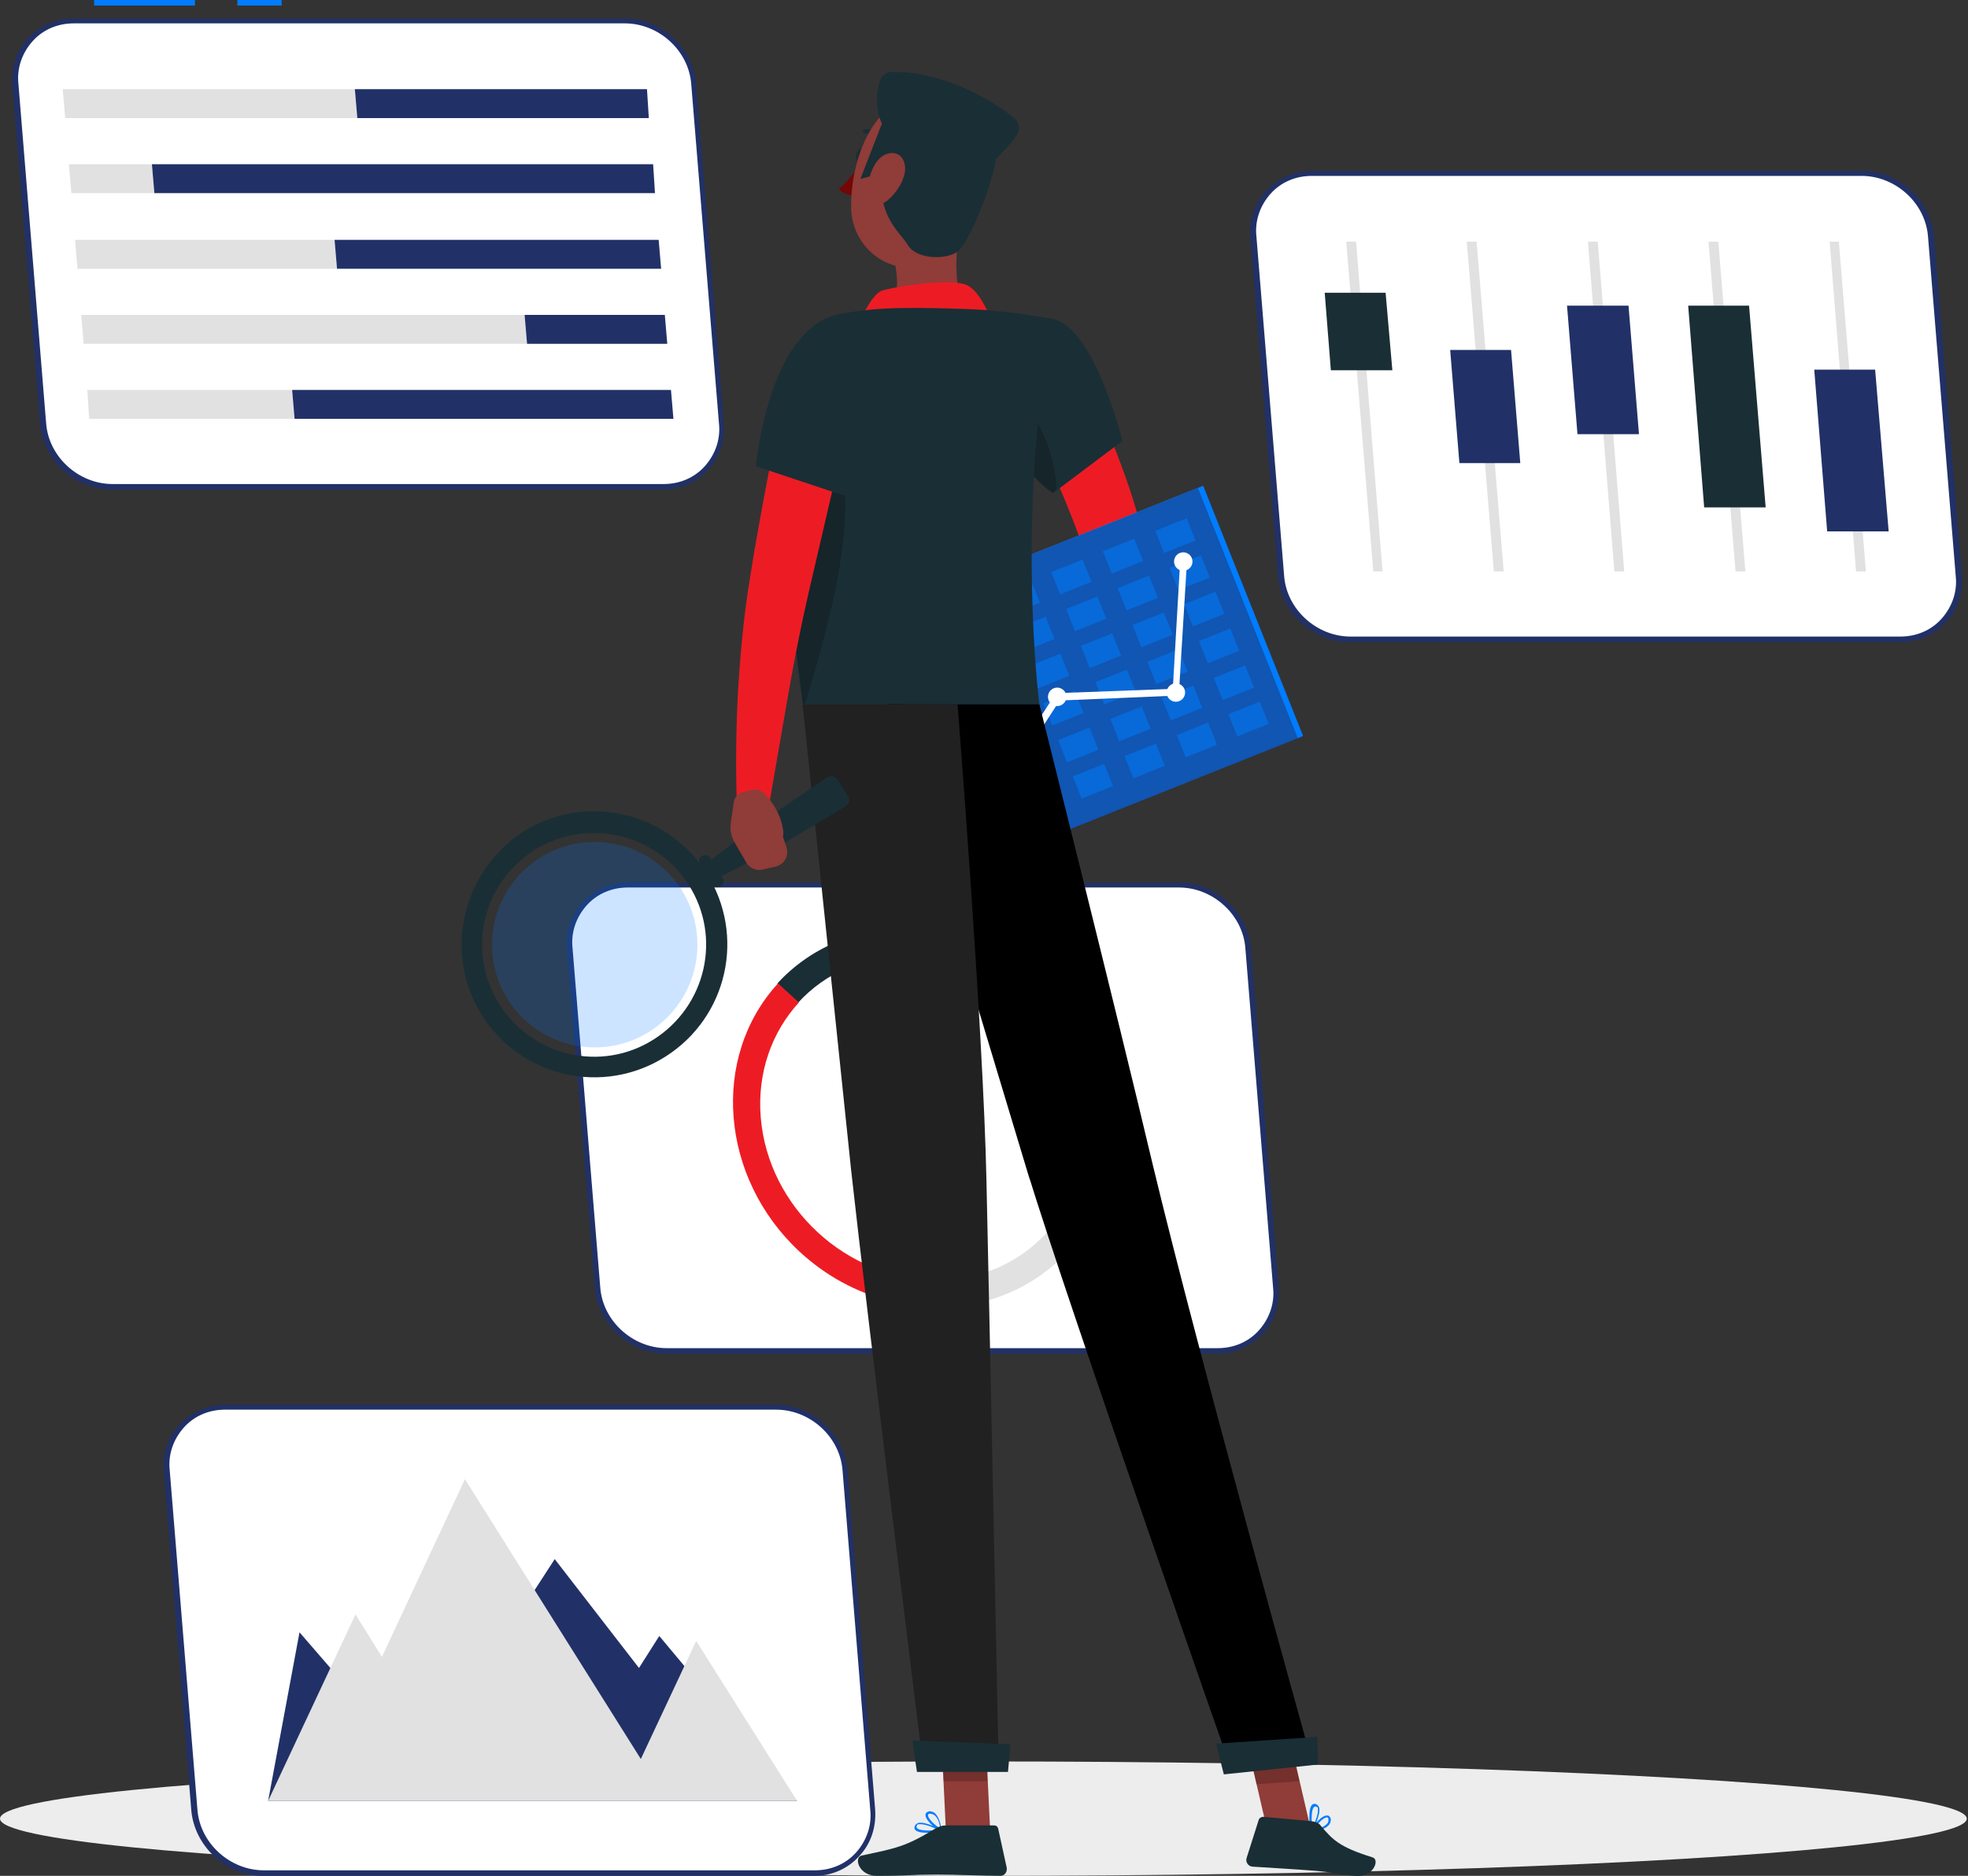 <svg xmlns="http://www.w3.org/2000/svg" xmlns:xlink="http://www.w3.org/1999/xlink" id="Layer_1" x="0px" y="0px" viewBox="0 0 320 305" style="enable-background:new 0 0 320 305;" xml:space="preserve"><rect x="0" y="0" width="320" height="305" fill="#333333" stroke="none"/><style type="text/css">	.st0{fill:#EDEDED;}	.st1{fill:#FFFFFF;}	.st2{fill:#213167;}	.st3{fill:#E1E1E1;}	.st4{fill:#1A2E35;}	.st5{fill:#ED1C24;}	.st6{fill:#007CFF;}	.st7{fill:#903C38;}	.st8{fill:#740606;}	.st9{opacity:0.2;}	.st10{opacity:0.5;fill:#213167;}	.st11{opacity:0.5;}	.st12{opacity:0.3;}	.st13{fill:#212121;}	.st14{opacity:0.2;fill:#007CFF;}</style><ellipse id="_x3C_Path_x3E__297_" class="st0" cx="159.9" cy="295.7" rx="159.9" ry="9.3"></ellipse><g id="XMLID_124_">	<g id="XMLID_170_">		<g id="XMLID_175_">			<path id="XMLID_179_" class="st1" d="M197.9,219.6h-89.6c-5.7,0-10.7-4.7-11.2-10.3l-4.5-55.1c-0.5-5.7,3.8-10.3,9.5-10.3h89.6    c5.7,0,10.7,4.7,11.2,10.3l4.5,55.1C207.8,215,203.6,219.6,197.9,219.6z"></path>			<path id="XMLID_176_" class="st2" d="M197.9,220.1h-89.6c-5.9,0-11.1-4.8-11.6-10.7l-4.5-55.1c-0.2-2.9,0.7-5.6,2.6-7.6    c1.9-2,4.5-3.2,7.4-3.2h89.6c5.9,0,11.1,4.8,11.6,10.7l4.5,55.1c0.2,2.9-0.7,5.6-2.6,7.6C203.4,218.9,200.7,220.1,197.9,220.1z     M102.1,144.3c-2.6,0-5,1-6.7,2.9c-1.7,1.9-2.6,4.4-2.3,7l4.5,55.1c0.4,5.5,5.3,9.9,10.8,9.9h89.6c2.6,0,5-1,6.7-2.9    c1.7-1.9,2.6-4.4,2.3-7l-4.5-55.1c-0.4-5.5-5.3-9.9-10.8-9.9H102.1z"></path>		</g>		<g id="XMLID_171_">			<path id="XMLID_174_" class="st3" d="M173.6,203.5c-3.5,3.8-8.1,6.6-13.2,8l-1.5-4.2c11-3,18.5-13.3,17.5-25.5    c-0.6-7.3-4.1-13.9-9.3-18.7l2.9-3.1C182.9,171.9,184.5,191.6,173.6,203.5z"></path>			<path id="XMLID_173_" class="st4" d="M170,159.9l-2.9,3.1c-5.2-4.8-12-7.7-19.3-7.7s-13.7,3-18,7.7l-3.4-3.1    c5.3-5.8,12.9-9,21.1-9C155.6,150.9,163.8,154.2,170,159.9z"></path>			<path id="XMLID_172_" class="st5" d="M160.4,211.5c-10.4,2.8-22-0.2-30.4-8c-12.9-12-14.5-31.6-3.5-43.6l3.4,3.1    c-4.4,4.8-6.8,11.4-6.2,18.7c1.2,14.6,14,26.4,28.6,26.4c2.4,0,4.6-0.3,6.8-0.9L160.4,211.5z"></path>		</g>	</g>	<g id="XMLID_151_">		<rect id="XMLID_169_" x="38.6" y="0" class="st6" width="7.2" height="0.9"></rect>		<rect id="XMLID_168_" x="15.3" y="0" class="st6" width="16.4" height="0.9"></rect>		<g id="XMLID_163_">			<path id="XMLID_167_" class="st1" d="M107.7,79.2H18.1c-5.7,0-10.7-4.7-11.2-10.3L2.5,13.8C2,8.1,6.3,3.4,12,3.4h89.6    c5.7,0,10.7,4.7,11.2,10.3l4.5,55.1C117.7,74.5,113.4,79.2,107.7,79.2z"></path>			<path id="XMLID_164_" class="st2" d="M107.7,79.6H18.1c-5.9,0-11.1-4.8-11.6-10.7L2,13.8c-0.2-2.9,0.7-5.6,2.6-7.6    C6.5,4.1,9.1,3,12,3h89.6c5.9,0,11.1,4.8,11.6,10.7l4.5,55.1c0.2,2.9-0.7,5.6-2.6,7.6C113.2,78.5,110.6,79.6,107.7,79.6z M12,3.8    c-2.6,0-5,1-6.7,2.9c-1.7,1.9-2.6,4.4-2.3,7l4.5,55.1c0.4,5.5,5.3,9.9,10.8,9.9h89.6c2.6,0,5-1,6.7-2.9c1.7-1.9,2.6-4.4,2.3-7    l-4.5-55.1c-0.4-5.5-5.3-9.9-10.8-9.9H12z"></path>		</g>		<g id="XMLID_152_">			<polygon id="XMLID_162_" class="st3" points="10.6,19.2 58.1,19.2 57.7,14.5 10.2,14.5    "></polygon>			<polygon id="XMLID_161_" class="st2" points="105.5,19.2 58.1,19.2 57.7,14.5 105.2,14.5    "></polygon>			<polygon id="XMLID_160_" class="st3" points="11.6,31.4 25.1,31.4 24.7,26.7 11.2,26.7    "></polygon>			<polygon id="XMLID_159_" class="st2" points="106.5,31.4 25.1,31.4 24.7,26.7 106.2,26.7    "></polygon>			<polygon id="XMLID_158_" class="st3" points="12.6,43.7 54.8,43.7 54.4,39 12.2,39    "></polygon>			<polygon id="XMLID_157_" class="st2" points="107.5,43.7 54.8,43.7 54.4,39 107.1,39    "></polygon>			<polygon id="XMLID_156_" class="st3" points="13.6,55.9 85.7,55.9 85.3,51.2 13.2,51.2    "></polygon>			<polygon id="XMLID_155_" class="st2" points="108.5,55.9 85.7,55.9 85.3,51.2 108.1,51.2    "></polygon>			<polygon id="XMLID_154_" class="st3" points="14.5,68.1 47.9,68.1 47.5,63.4 14.2,63.4    "></polygon>			<polygon id="XMLID_153_" class="st2" points="109.5,68.1 47.9,68.1 47.5,63.4 109.1,63.4    "></polygon>		</g>	</g>	<g id="XMLID_134_">		<g id="XMLID_146_">			<path id="XMLID_150_" class="st1" d="M309,104h-89.6c-5.7,0-10.7-4.7-11.2-10.3l-4.5-55.1c-0.5-5.7,3.8-10.3,9.5-10.3h89.6    c5.7,0,10.7,4.7,11.2,10.3l4.5,55.1C319,99.3,314.7,104,309,104z"></path>			<path id="XMLID_147_" class="st2" d="M309,104.4h-89.6c-5.9,0-11.1-4.8-11.6-10.7l-4.5-55.1c-0.2-2.9,0.7-5.6,2.6-7.6    c1.9-2,4.5-3.2,7.4-3.2h89.6c5.9,0,11.1,4.8,11.6,10.7l4.5,55.1c0.2,2.9-0.7,5.6-2.6,7.6C314.5,103.3,311.9,104.4,309,104.4z     M213.3,28.6c-2.6,0-5,1-6.7,2.9c-1.7,1.9-2.6,4.4-2.3,7l4.5,55.1c0.4,5.5,5.3,9.9,10.8,9.9H309c2.6,0,5-1,6.7-2.9    c1.7-1.9,2.6-4.4,2.3-7l-4.5-55.1c-0.4-5.5-5.3-9.9-10.8-9.9H213.3z"></path>		</g>		<g id="XMLID_135_">			<polygon id="XMLID_145_" class="st3" points="264.1,92.9 262.5,92.9 258.2,39.3 259.8,39.3    "></polygon>			<polygon id="XMLID_144_" class="st2" points="266.5,70.6 256.5,70.6 254.8,49.7 264.8,49.7    "></polygon>			<polygon id="XMLID_143_" class="st3" points="244.5,92.9 242.9,92.9 238.5,39.3 240.1,39.3    "></polygon>			<polygon id="XMLID_142_" class="st2" points="247.2,75.3 237.3,75.3 235.8,56.9 245.7,56.9    "></polygon>			<polygon id="XMLID_141_" class="st3" points="224.8,92.9 223.3,92.9 218.9,39.3 220.5,39.3    "></polygon>			<polygon id="XMLID_140_" class="st4" points="226.4,60.2 216.4,60.2 215.4,47.6 225.3,47.6    "></polygon>			<polygon id="XMLID_139_" class="st3" points="283.8,92.9 282.2,92.9 277.8,39.3 279.4,39.3    "></polygon>			<polygon id="XMLID_138_" class="st4" points="287.1,82.5 277.1,82.5 274.5,49.7 284.4,49.7    "></polygon>			<polygon id="XMLID_137_" class="st3" points="303.4,92.9 301.8,92.9 297.5,39.3 299,39.3    "></polygon>			<polygon id="XMLID_136_" class="st2" points="307.1,86.4 297.1,86.4 295,60.1 304.9,60.1    "></polygon>		</g>	</g>	<g id="XMLID_125_">		<g id="XMLID_129_">			<path id="XMLID_133_" class="st1" d="M132.4,304.6H42.7c-5.7,0-10.7-4.7-11.2-10.3l-4.5-55.1c-0.5-5.7,3.8-10.3,9.5-10.3h89.6    c5.7,0,10.7,4.7,11.2,10.3l4.5,55.1C142.3,299.9,138,304.6,132.4,304.6z"></path>			<path id="XMLID_130_" class="st2" d="M132.4,305H42.7c-5.9,0-11.1-4.8-11.6-10.7l-4.5-55.1c-0.2-2.9,0.7-5.6,2.6-7.6    c1.9-2,4.5-3.2,7.4-3.2h89.6c5.9,0,11.1,4.8,11.6,10.7l4.5,55.1c0.2,2.9-0.7,5.6-2.6,7.6C137.8,303.9,135.2,305,132.4,305z     M36.6,229.2c-2.6,0-5,1-6.7,2.9c-1.7,1.9-2.6,4.4-2.3,7l4.5,55.1c0.4,5.5,5.3,9.9,10.8,9.9h89.6c2.6,0,5-1,6.7-2.9    c1.7-1.9,2.6-4.4,2.3-7l-4.5-55.1c-0.4-5.5-5.3-9.9-10.8-9.9H36.6z"></path>		</g>		<g id="XMLID_126_">			<polygon id="XMLID_128_" class="st2" points="48.7,265.4 68,287.7 90.2,253.5 103.9,271.2 107.2,266 129.6,292.8 43.6,292.8        "></polygon>			<polygon id="XMLID_127_" class="st3" points="113.2,266.8 104.2,286 75.6,240.5 62.1,269.4 57.8,262.5 43.6,292.8 129.6,292.8        "></polygon>		</g>	</g></g><g id="XMLID_11_">	<path id="XMLID_123_" class="st5" d="M174.2,57.6c2.3,4.3,4.3,8.6,6.2,13.1c1.8,4.5,3.5,9,4.8,13.8c0.3,1.2,0.6,2.4,0.9,3.7  c0.1,0.4,0.4,1.8,0.4,2.6c0,0.9,0,1.8-0.1,2.6c-0.5,3.2-1.6,5.7-2.9,8c-2.5,4.6-5.5,8.4-9,12c-1,1.1-2.8,1.1-3.8,0.1  c-0.9-0.9-1.1-2.2-0.5-3.2l0.1-0.1c2.1-4,4.1-8.2,5.5-12.2c0.7-2,1.2-4,1.2-5.5c0-0.4,0-0.7-0.1-0.9c0-0.1,0-0.2-0.1-0.3l-0.2-0.6  c-0.3-1-0.7-2.1-1-3.1c-1.5-4.2-3.3-8.4-5.1-12.5c-1.9-4.1-3.9-8.4-5.9-12.4l0-0.1c-1.3-2.7-0.2-6,2.5-7.3  C169.6,53.9,172.8,55,174.2,57.6z"></path>	<path id="XMLID_122_" class="st7" d="M171.2,109.7l-4.6,1.4l5.4,6.3c0,0,2.1-1.8,2.8-4.5c0.3-0.9-0.1-1.9-0.9-2.4l-0.8-0.6  C172.7,109.6,171.9,109.4,171.2,109.7z"></path>	<polygon id="XMLID_121_" class="st7" points="160.3,115 166.1,119.6 172,117.4 166.6,111.1  "></polygon>			<ellipse id="XMLID_120_" transform="matrix(0.98 0.199 -0.199 0.98 7.835 -27.357)" class="st4" cx="139.9" cy="25.3" rx="0.7" ry="1.1"></ellipse>	<path id="XMLID_119_" class="st8" d="M140.1,26.4c0,0-2,3-3.7,4.3c0.8,1.1,2.6,1.1,2.6,1.1L140.1,26.4z"></path>	<path id="XMLID_118_" class="st4" d="M143.3,22.7c0.1,0,0.2,0,0.2-0.1c0.1-0.1,0.1-0.3,0-0.5c-1.3-1.4-2.8-1.1-2.9-1.1  c-0.2,0-0.3,0.2-0.3,0.4c0,0.2,0.2,0.3,0.4,0.3l0,0c0.1,0,1.3-0.2,2.3,0.9C143.1,22.6,143.2,22.7,143.3,22.7z"></path>	<path id="XMLID_117_" class="st7" d="M156.3,35.7c-1,5.3-1.7,12.6,2,16.1c0,0-1.4,5.3-11.2,5.3c-10.8,0-5.2-4.7-5.2-4.7  c4.5-1.4,4.4-6.5,3.4-10.6L156.3,35.7z"></path>	<path id="XMLID_116_" class="st5" d="M140.1,51.7c0,0,1.6-3.7,3.2-4.4c1.6-0.6,11.8-2.3,14.2-0.8c2.4,1.5,3.9,6.2,3.9,6.2  L140.1,51.7z"></path>	<path id="XMLID_113_" class="st6" d="M150.9,298c-0.9,0-1.8-0.1-2.1-0.5c-0.1-0.1-0.2-0.4,0-0.7c0.1-0.2,0.3-0.3,0.5-0.4  c1.2-0.3,3.7,1.1,3.8,1.2c0.1,0,0.1,0.1,0.1,0.2c0,0.1-0.1,0.1-0.1,0.1C152.6,297.9,151.7,298,150.9,298z M149.7,296.6  c-0.1,0-0.2,0-0.3,0c-0.2,0-0.3,0.1-0.3,0.2c-0.1,0.2-0.1,0.3,0,0.4c0.3,0.5,2.2,0.5,3.5,0.3C151.8,297.2,150.6,296.6,149.7,296.6z  "></path>	<path id="XMLID_110_" class="st6" d="M153,297.8C153,297.8,153,297.8,153,297.8c-0.9-0.4-2.7-2-2.5-2.8c0-0.2,0.2-0.4,0.6-0.5  c0.3,0,0.7,0.1,0.9,0.3c0.9,0.8,1.1,2.7,1.1,2.8C153.2,297.7,153.2,297.7,153,297.8C153.1,297.8,153.1,297.8,153,297.8z   M151.3,294.9c0,0-0.1,0-0.1,0c-0.3,0-0.3,0.2-0.3,0.2c-0.1,0.5,1.1,1.7,2,2.2c-0.1-0.6-0.3-1.7-1-2.2  C151.7,295,151.5,294.9,151.3,294.9z"></path>	<polygon id="XMLID_109_" class="st7" points="161,297.6 153.8,297.6 153,281 160.2,281  "></polygon>	<path id="XMLID_108_" class="st4" d="M153.8,296.8h7.9c0.3,0,0.5,0.2,0.6,0.5l1.4,6.4c0.1,0.7-0.4,1.3-1,1.3  c-2.8,0-6.9-0.2-10.5-0.2c-4.2,0-4.7,0.2-9.6,0.2c-3,0-3.8-3-2.5-3.3c5.6-1.2,7.1-1.4,12-4.4C152.6,297,153.2,296.8,153.8,296.8z"></path>	<path id="XMLID_107_" class="st4" d="M171.3,51.9c6.7,1.5,11.2,19.8,11.2,19.8l-11.3,8.5c0,0-6.1-3.8-8.4-12.4  C160.5,58.6,164.4,50.3,171.3,51.9z"></path>	<path id="XMLID_106_" class="st9" d="M165.5,64.5c3.7,3.6,6,9.4,6.3,15.1l-0.6,0.5c0,0-6.2-3.8-8.4-12.4c-0.1-0.5-0.3-1.1-0.4-1.6  L165.5,64.5z"></path>	<g id="XMLID_55_">		<g id="XMLID_103_">							<rect id="XMLID_105_" x="146.9" y="88.3" transform="matrix(0.929 -0.371 0.371 0.929 -28.308 73.299)" class="st6" width="58.9" height="43.8"></rect>							<rect id="XMLID_104_" x="146.9" y="88.5" transform="matrix(0.929 -0.371 0.371 0.929 -28.396 73.162)" class="st10" width="58" height="43.8"></rect>		</g>		<g id="XMLID_66_" class="st11">							<rect id="XMLID_102_" x="146.1" y="101.9" transform="matrix(0.929 -0.371 0.371 0.929 -27.91 62.671)" class="st6" width="5.5" height="3.9"></rect>							<rect id="XMLID_101_" x="154.6" y="98.5" transform="matrix(0.929 -0.371 0.371 0.929 -26.059 65.555)" class="st6" width="5.5" height="3.9"></rect>							<rect id="XMLID_100_" x="163" y="95.2" transform="matrix(0.929 -0.371 0.371 0.929 -24.209 68.44)" class="st6" width="5.5" height="3.9"></rect>							<rect id="XMLID_99_" x="171.4" y="91.8" transform="matrix(0.929 -0.371 0.371 0.929 -22.359 71.325)" class="st6" width="5.5" height="3.9"></rect>							<rect id="XMLID_98_" x="179.8" y="88.4" transform="matrix(0.929 -0.371 0.371 0.929 -20.509 74.21)" class="st6" width="5.5" height="3.9"></rect>							<rect id="XMLID_97_" x="188.3" y="85.1" transform="matrix(0.929 -0.371 0.371 0.929 -18.659 77.098)" class="st6" width="5.5" height="3.9"></rect>							<rect id="XMLID_96_" x="148.5" y="107.9" transform="matrix(0.929 -0.371 0.371 0.929 -29.954 63.981)" class="st6" width="5.5" height="3.9"></rect>							<rect id="XMLID_95_" x="157" y="104.5" transform="matrix(0.929 -0.371 0.371 0.929 -28.104 66.867)" class="st6" width="5.5" height="3.9"></rect>							<rect id="XMLID_94_" x="165.4" y="101.1" transform="matrix(0.929 -0.371 0.371 0.929 -26.254 69.752)" class="st6" width="5.5" height="3.9"></rect>							<rect id="XMLID_93_" x="173.8" y="97.8" transform="matrix(0.929 -0.371 0.371 0.929 -24.404 72.636)" class="st6" width="5.5" height="3.9"></rect>							<rect id="XMLID_92_" x="182.2" y="94.4" transform="matrix(0.929 -0.371 0.371 0.929 -22.554 75.521)" class="st6" width="5.5" height="3.9"></rect>							<rect id="XMLID_91_" x="190.6" y="91.1" transform="matrix(0.929 -0.371 0.371 0.929 -20.703 78.406)" class="st6" width="5.5" height="3.9"></rect>							<rect id="XMLID_90_" x="150.9" y="113.8" transform="matrix(0.929 -0.371 0.371 0.929 -31.999 65.294)" class="st6" width="5.5" height="3.9"></rect>							<rect id="XMLID_89_" x="159.3" y="110.5" transform="matrix(0.929 -0.371 0.371 0.929 -30.149 68.177)" class="st6" width="5.5" height="3.9"></rect>							<rect id="XMLID_88_" x="167.8" y="107.1" transform="matrix(0.929 -0.371 0.371 0.929 -28.299 71.063)" class="st6" width="5.5" height="3.9"></rect>							<rect id="XMLID_87_" x="176.2" y="103.8" transform="matrix(0.929 -0.371 0.371 0.929 -26.449 73.948)" class="st6" width="5.5" height="3.9"></rect>							<rect id="XMLID_86_" x="184.6" y="100.4" transform="matrix(0.929 -0.371 0.371 0.929 -24.599 76.836)" class="st6" width="5.5" height="3.9"></rect>							<rect id="XMLID_85_" x="193" y="97" transform="matrix(0.929 -0.371 0.371 0.929 -22.748 79.721)" class="st6" width="5.5" height="3.9"></rect>							<rect id="XMLID_84_" x="153.3" y="119.8" transform="matrix(0.929 -0.371 0.371 0.929 -34.044 66.605)" class="st6" width="5.5" height="3.9"></rect>							<rect id="XMLID_83_" x="161.7" y="116.5" transform="matrix(0.929 -0.371 0.371 0.929 -32.194 69.49)" class="st6" width="5.5" height="3.9"></rect>							<rect id="XMLID_82_" x="170.1" y="113.1" transform="matrix(0.929 -0.371 0.371 0.929 -30.343 72.373)" class="st6" width="5.5" height="3.9"></rect>							<rect id="XMLID_81_" x="178.6" y="109.7" transform="matrix(0.929 -0.371 0.371 0.929 -28.493 75.259)" class="st6" width="5.5" height="3.9"></rect>							<rect id="XMLID_80_" x="187" y="106.4" transform="matrix(0.929 -0.371 0.371 0.929 -26.643 78.144)" class="st6" width="5.5" height="3.9"></rect>							<rect id="XMLID_79_" x="195.4" y="103" transform="matrix(0.929 -0.371 0.371 0.929 -24.793 81.029)" class="st6" width="5.5" height="3.9"></rect>							<rect id="XMLID_78_" x="155.7" y="125.8" transform="matrix(0.929 -0.371 0.371 0.929 -36.088 67.915)" class="st6" width="5.5" height="3.9"></rect>							<rect id="XMLID_77_" x="164.1" y="122.4" transform="matrix(0.929 -0.371 0.371 0.929 -34.239 70.801)" class="st6" width="5.5" height="3.9"></rect>							<rect id="XMLID_76_" x="172.5" y="119.1" transform="matrix(0.929 -0.371 0.371 0.929 -32.388 73.686)" class="st6" width="5.5" height="3.9"></rect>							<rect id="XMLID_75_" x="181" y="115.7" transform="matrix(0.929 -0.371 0.371 0.929 -30.538 76.573)" class="st6" width="5.5" height="3.9"></rect>							<rect id="XMLID_74_" x="189.4" y="112.3" transform="matrix(0.929 -0.371 0.371 0.929 -28.688 79.459)" class="st6" width="5.5" height="3.9"></rect>							<rect id="XMLID_73_" x="197.8" y="109" transform="matrix(0.929 -0.371 0.371 0.929 -26.838 82.34)" class="st6" width="5.5" height="3.9"></rect>							<rect id="XMLID_72_" x="158.1" y="131.8" transform="matrix(0.929 -0.371 0.371 0.929 -38.133 69.228)" class="st6" width="5.5" height="3.9"></rect>							<rect id="XMLID_71_" x="166.5" y="128.4" transform="matrix(0.929 -0.371 0.371 0.929 -36.283 72.113)" class="st6" width="5.5" height="3.9"></rect>							<rect id="XMLID_70_" x="174.9" y="125" transform="matrix(0.929 -0.371 0.371 0.929 -34.433 74.998)" class="st6" width="5.5" height="3.9"></rect>							<rect id="XMLID_69_" x="183.3" y="121.7" transform="matrix(0.929 -0.371 0.371 0.929 -32.583 77.882)" class="st6" width="5.5" height="3.9"></rect>							<rect id="XMLID_68_" x="191.8" y="118.3" transform="matrix(0.929 -0.371 0.371 0.929 -30.732 80.766)" class="st6" width="5.5" height="3.9"></rect>							<rect id="XMLID_67_" x="200.2" y="114.9" transform="matrix(0.929 -0.371 0.371 0.929 -28.883 83.652)" class="st6" width="5.5" height="3.9"></rect>		</g>		<g id="XMLID_56_">			<circle id="XMLID_65_" class="st1" cx="192.4" cy="91.3" r="1.5"></circle>			<circle id="XMLID_64_" class="st1" cx="191.2" cy="112.6" r="1.5"></circle>			<circle id="XMLID_63_" class="st1" cx="171.9" cy="113.3" r="1.5"></circle>			<circle id="XMLID_62_" class="st1" cx="159.9" cy="132" r="1.5"></circle>			<path id="XMLID_57_" class="st1" d="M159.9,132.6c-0.1,0-0.2,0-0.3-0.1c-0.3-0.2-0.3-0.5-0.2-0.8l12.1-18.7    c0.1-0.2,0.3-0.3,0.5-0.3l18.7-0.7l1.2-20.8c0-0.3,0.3-0.5,0.6-0.5c0.3,0,0.5,0.3,0.5,0.6l-1.3,21.3c0,0.3-0.3,0.5-0.5,0.5    l-18.9,0.8l-11.9,18.4C160.2,132.5,160,132.6,159.9,132.6z"></path>		</g>	</g>	<path id="XMLID_54_" class="st4" d="M128.6,59.1c-1.5,7.8-2.4,23.8,1.9,55.4H169c-0.7-5.5-3.4-34.8,2.3-62.6c0,0-6.6-1.3-12.9-1.6  c-4.9-0.2-12-0.4-16.4,0c-1.8,0.2-3.6,0.4-5.2,0.7C132.7,51.7,129.4,54.9,128.6,59.1z"></path>	<path id="XMLID_50_" class="st9" d="M134.7,71.1l-7.2,0.6c-0.3,9.4,0.4,23,3.1,42.8h0.3C135.2,100.2,140.9,79.8,134.7,71.1z"></path>	<g id="XMLID_48_">		<polygon id="XMLID_49_" class="st9" points="153,281 153.4,289.6 160.6,289.6 160.2,281   "></polygon>	</g>	<path id="XMLID_46_" class="st7" d="M159.8,28c-1.9,6.9-2.6,11-6.8,13.9c-6.4,4.3-14.4-0.6-14.6-8c-0.2-6.6,2.8-16.8,10.2-18.2  C155.8,14.5,161.6,21.1,159.8,28z"></path>	<path id="XMLID_45_" class="st4" d="M143.6,28.1l-3.7,1l3.5-9c-0.4-0.7-1.4-3.8-0.3-7c0.3-0.8,1-1.4,1.9-1.4  c7.8-0.2,15.9,4.2,19.9,7.5c0.8,0.6,1,1.8,0.5,2.6c-0.9,1.5-2.1,2.6-3.5,4.1c-0.1,2.5-4.2,14-6.5,15.2c-2.3,1.3-6.7,0.8-7.8-1.3  C146.3,37.7,142.4,34.9,143.6,28.1z"></path>	<path id="XMLID_44_" class="st7" d="M147.1,28.2c-0.4,1.8-1.6,3.4-2.8,4.4c-1.8,1.4-3.3,0.1-3.2-2c0.1-1.9,1.1-5,3.2-5.6  C146.3,24.4,147.5,26.1,147.1,28.2z"></path>	<path id="XMLID_41_" class="st6" d="M212.9,295.5c0-0.9,0.1-1.8,0.5-2.1c0.1-0.1,0.4-0.2,0.7,0c0.2,0.1,0.3,0.3,0.4,0.5  c0.3,1.2-1.1,3.7-1.1,3.8c0,0.1-0.1,0.1-0.2,0.1c-0.1,0-0.1-0.1-0.1-0.1C213,297.3,212.9,296.4,212.9,295.5z M214.3,294.4  c0-0.1,0-0.2,0-0.3c0-0.2-0.1-0.3-0.2-0.3c-0.2-0.1-0.3-0.1-0.4,0c-0.5,0.3-0.5,2.2-0.3,3.5C213.7,296.5,214.3,295.2,214.3,294.4z"></path>	<path id="XMLID_38_" class="st6" d="M213.1,297.7C213.1,297.7,213.1,297.6,213.1,297.7c0.4-0.9,1.9-2.7,2.8-2.5  c0.2,0,0.4,0.2,0.5,0.6c0,0.3-0.1,0.7-0.3,0.9c-0.7,0.9-2.7,1.1-2.8,1.1C213.2,297.9,213.2,297.8,213.1,297.7  C213.1,297.8,213.1,297.7,213.1,297.7z M216,295.9c0,0,0-0.1,0-0.1c0-0.3-0.2-0.3-0.2-0.3c-0.5-0.1-1.7,1.1-2.2,2  c0.6-0.1,1.7-0.4,2.2-1C216,296.3,216,296.1,216,295.9z"></path>	<polygon id="XMLID_37_" class="st7" points="213.2,297.7 206.2,298.2 202.3,281.4 209.3,280.9  "></polygon>	<path id="XMLID_36_" class="st4" d="M213.2,296.1l-7.8-0.7c-0.3,0-0.6,0.2-0.7,0.4l-2,6.3c-0.2,0.6,0.2,1.3,0.9,1.4  c2.8,0.2,6.9,0.4,10.5,0.7c4.2,0.4,1.5,0.4,6.3,0.8c2.9,0.3,4-2.6,2.8-3c-5.5-1.7-6.5-2.9-8.4-5.1  C214.5,296.4,213.8,296.2,213.2,296.1z"></path>	<g id="XMLID_34_">		<polygon id="XMLID_35_" class="st9" points="202.3,281.4 204.3,290.1 211.3,289.6 209.3,280.9   "></polygon>	</g>	<path id="XMLID_33_" d="M144.2,114.5c0,0,16.6,55.3,22.8,75.8c6.9,22.5,33.1,97.1,33.1,97.1l12.7-2.8c0,0-17.9-64.1-25.4-95.4  c-5.7-24.1-18.4-74.7-18.4-74.7H144.2z"></path>	<path id="XMLID_32_" class="st4" d="M197.8,283.5c-0.1,0,1.2,5,1.2,5l15.3-1.6l-0.1-4.5L197.8,283.5z"></path>	<path id="XMLID_31_" class="st12" d="M153.3,140.1c9.2,1.2,12.8,33.1,14.2,51.9c-0.2-0.6-0.4-1.2-0.5-1.7  c-3.4-11.2-9.9-32.8-15.1-50.1C152.3,140.1,152.8,140,153.3,140.1z"></path>	<path id="XMLID_30_" class="st13" d="M130.5,114.5c0,0,5.6,53.9,7.9,75.8c2.5,22.8,11.8,97.6,11.8,97.6h12.2c0,0-1.5-73.5-2-95.9  c-0.5-24.5-4.7-77.5-4.7-77.5H130.5z"></path>	<path id="XMLID_29_" class="st4" d="M148.4,283c-0.1,0,0.7,5.1,0.7,5.1h14.8l0.4-4.5L148.4,283z"></path>	<g id="XMLID_15_">		<path id="XMLID_26_" class="st4" d="M78.4,165.1c6.4,10.1,19.7,13.1,29.8,6.7c10.1-6.4,13.1-19.7,6.7-29.8   c-6.4-10.1-19.7-13.1-29.8-6.8C75.1,141.7,72,155.1,78.4,165.1z M112,143.9c5.4,8.5,2.8,19.7-5.7,25.1c-8.5,5.4-19.7,2.8-25.1-5.7   c-5.4-8.5-2.8-19.7,5.7-25.1C95.5,132.9,106.7,135.5,112,143.9z"></path>		<circle id="XMLID_25_" class="st14" cx="96.7" cy="153.6" r="16.7"></circle>		<path id="XMLID_24_" class="st4" d="M115.5,139.5l2,3.2c0.3,0.5,0.2,1.1-0.3,1.4l0,0c-0.5,0.3-1.1,0.2-1.4-0.3l-2-3.2   c-0.3-0.5-0.2-1.1,0.3-1.4l0,0C114.6,138.9,115.2,139,115.5,139.5z"></path>		<path id="XMLID_16_" class="st4" d="M128.6,130.4c-2.3,1.6-4.7,3.2-7,4.9c-2.3,1.7-4.6,3.4-6.8,5.2c-0.5,0.4-0.7,1.1-0.4,1.7   c0.3,0.7,1.2,1,1.9,0.7c2.6-1.2,5.1-2.5,7.6-3.9c2.5-1.3,5-2.7,7.4-4.2c2.1-1.2,4.2-2.5,6.2-3.7c0.6-0.4,0.8-1.1,0.4-1.7l-1.7-2.6   c-0.4-0.6-1.2-0.8-1.7-0.4C132.6,127.7,130.6,129,128.6,130.4z"></path>	</g>	<path id="XMLID_14_" class="st5" d="M139.3,61.8c-1.2,5.8-2.4,11.5-3.8,17.3l-4,17.2c-1.3,5.6-2.4,11.3-3.4,17l-3,17.3l0,0  c-0.3,1.5-1.7,2.5-3.1,2.2c-1.3-0.2-2.2-1.3-2.2-2.6c-0.2-6-0.1-12,0.2-17.9c0.4-6,0.9-12,1.9-18c0.9-5.9,2-11.7,3.1-17.5  c1.1-5.8,2.3-11.6,3.7-17.4c0.7-2.9,3.6-4.8,6.5-4.1C138.1,56,139.9,58.9,139.3,61.8z"></path>	<path id="XMLID_13_" class="st7" d="M124.3,129c-0.5-0.5-1.2-0.7-1.9-0.6l-1.6,0.4c-0.8,0.2-1.4,0.9-1.5,1.7l-0.5,3.5  c-0.1,1,0.1,2,0.6,2.9l2.1,3.6c0.6,0.7,1.5,1.1,2.4,0.9c0,0,2.2-0.5,2.2-0.5c1.4-0.3,2.2-1.7,1.8-3.1l-0.6-1.8  C127.5,135.9,127.5,132.4,124.3,129z"></path>	<path id="XMLID_12_" class="st4" d="M146.8,58.4c3.5,9.3-8.6,22.5-8.6,22.5l-15.3-5.1c0,0,1.2-12.7,6.5-19.8  C136,47.3,144.2,51.4,146.8,58.4z"></path></g></svg>
